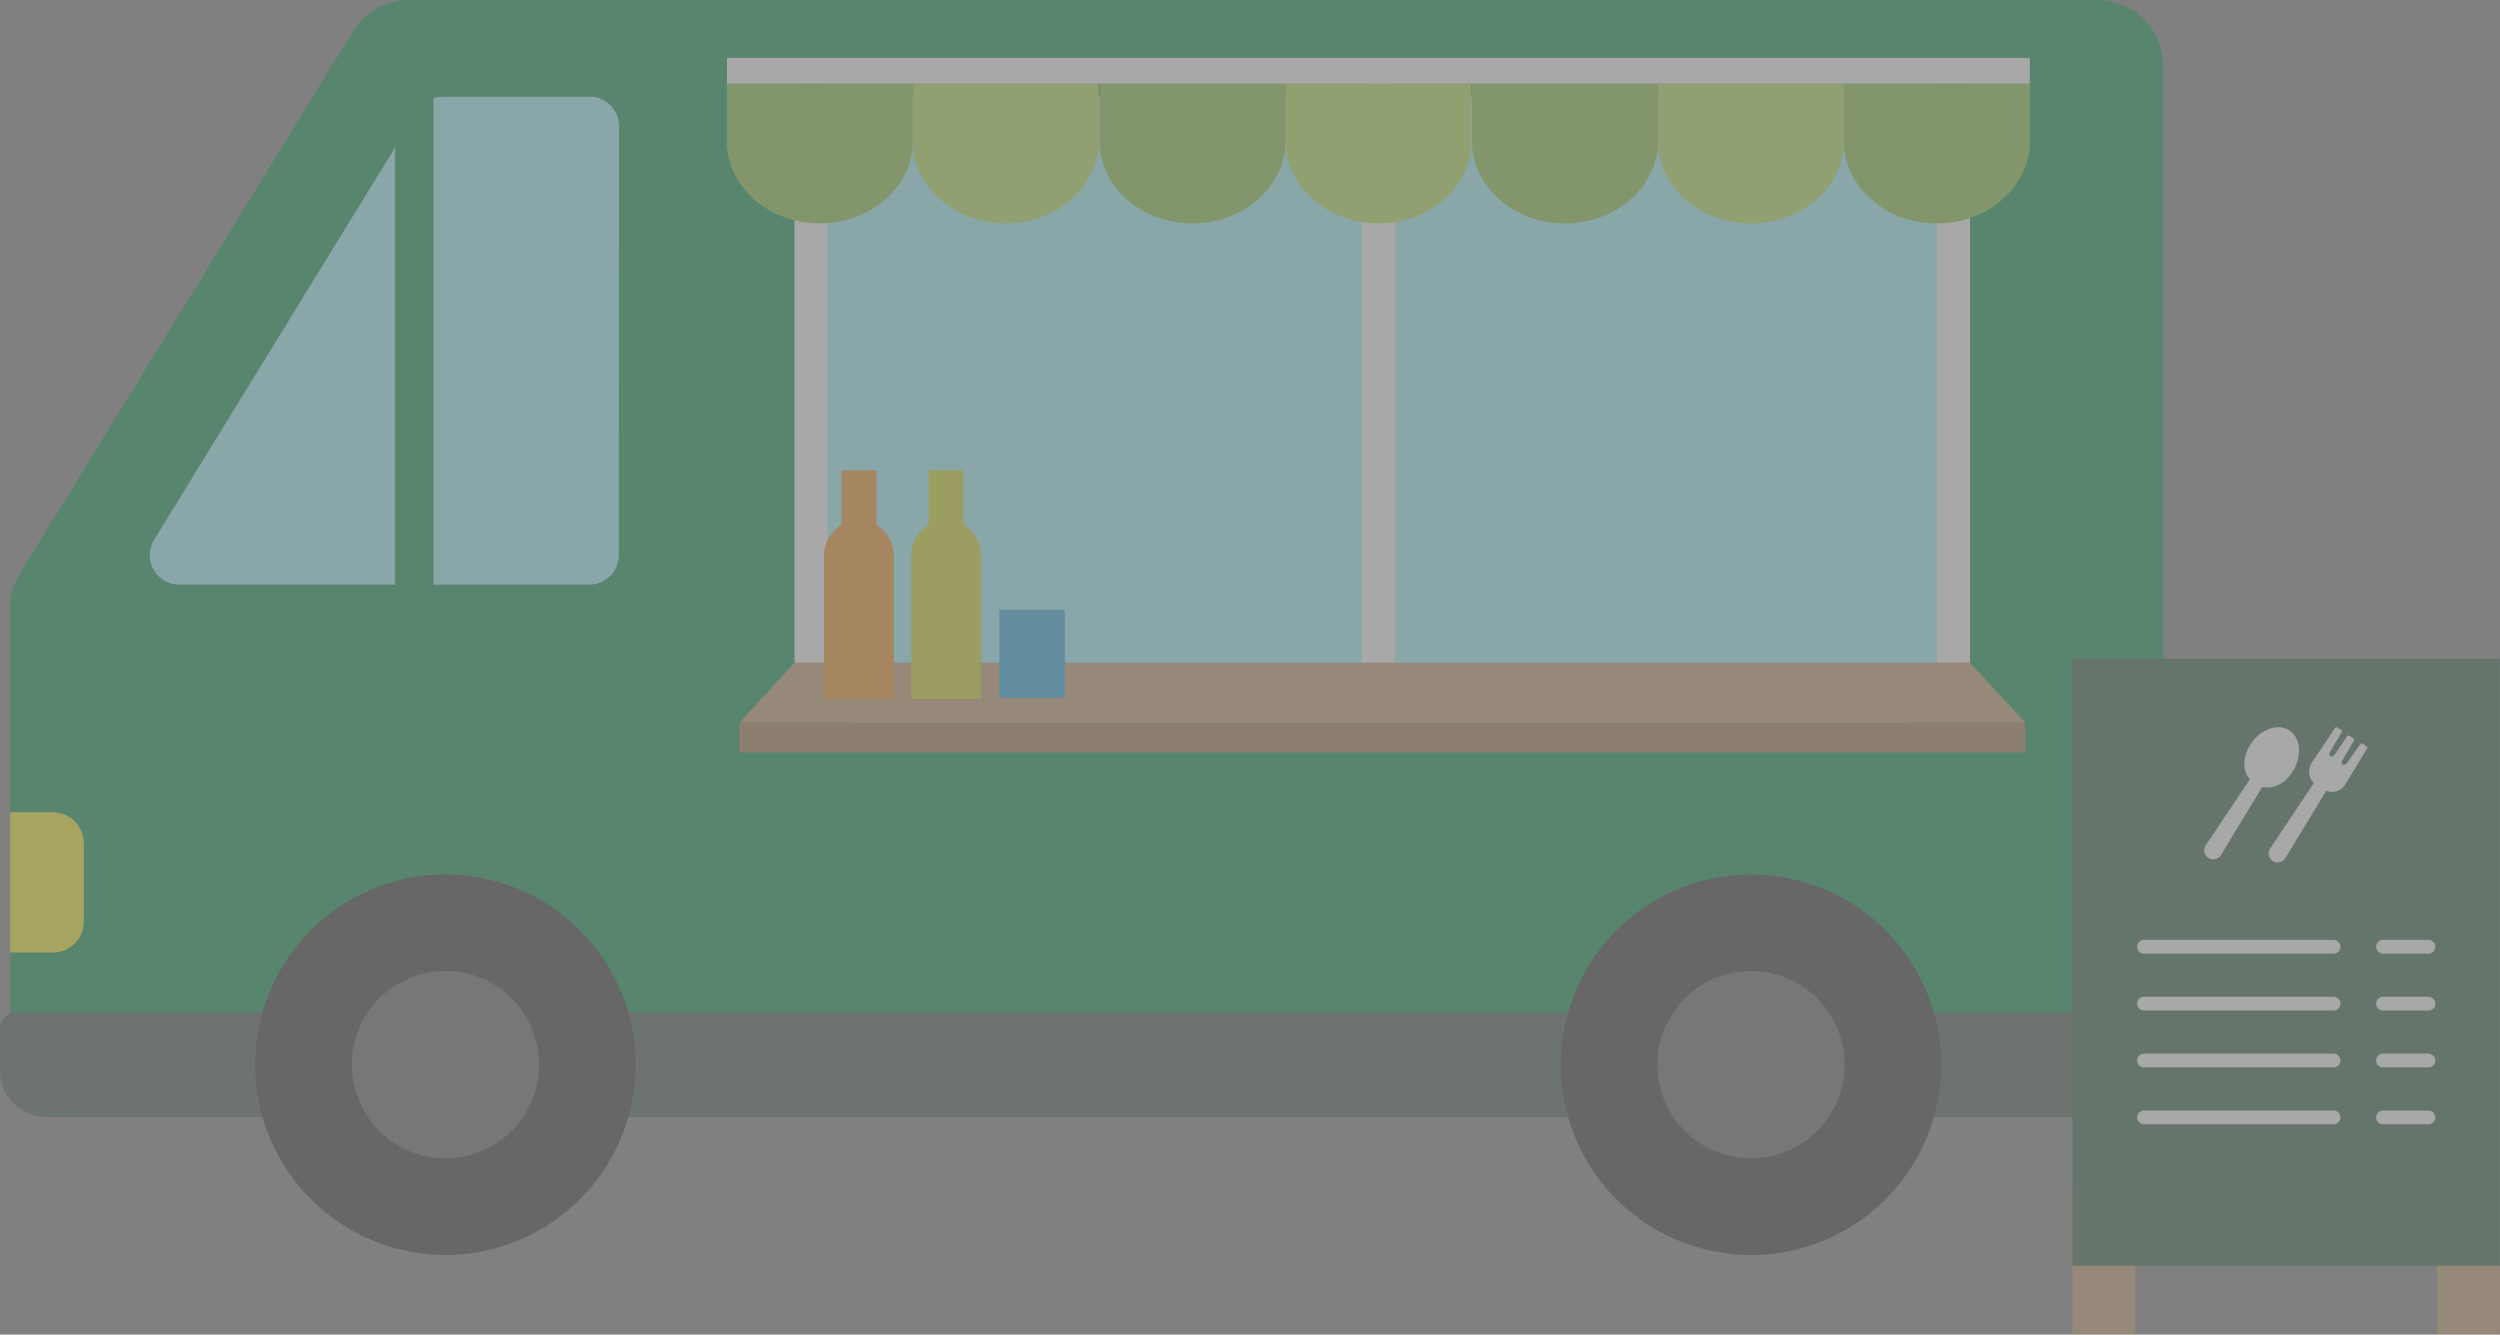 <svg xmlns="http://www.w3.org/2000/svg" viewBox="0 0 295.8 157.91"><rect x="0" y="0" width="295.8" height="157.91" fill="#808080" stroke="none"/><defs><style>.cls-1{opacity:0.32;}.cls-2{fill:#ccc;}.cls-3{fill:#9cf8ff;}.cls-4{fill:#009245;}.cls-5{fill:#455b4f;}.cls-6{fill:#fcee21;}.cls-7{fill:#333;}.cls-8{fill:#666;}.cls-9{fill:#fff;}.cls-10{fill:#8cc63f;}.cls-11{fill:#b3e553;}.cls-12{fill:#c69c6d;}.cls-13{fill:#f7931e;}.cls-14{fill:#d9e021;}.cls-15{fill:#29abe2;}.cls-16{fill:#a67c52;}.cls-17{fill:#2b5e40;}.cls-18{fill:none;stroke:#fff;stroke-linecap:round;stroke-linejoin:round;stroke-width:1.63px;}</style></defs><g id="レイヤー_2" data-name="レイヤー 2"><g id="レイヤー"><g class="cls-1"><rect class="cls-2" x="253.31" y="111.2" width="6.73" height="6.73"/><path class="cls-3" d="M73.26,14.91V65.7a3.49,3.49,0,0,1-3.49,3.49H21.2a3.5,3.5,0,0,1-3-5.32L45.59,19.3l3.82-6.21a3.49,3.49,0,0,1,3-1.67H69.77A3.49,3.49,0,0,1,73.26,14.91Z"/><path class="cls-4" d="M248.15,0H48.38a7.77,7.77,0,0,0-6.62,3.71l-5.9,9.61L5.56,62.66,2.35,67.88A7.83,7.83,0,0,0,1.2,72v52.44A7.78,7.78,0,0,0,9,132.17H248.15a7.78,7.78,0,0,0,7.79-7.78V7.78A7.78,7.78,0,0,0,248.15,0ZM18.22,63.87,45.59,19.3l1.16-1.87V69.19H21.2A3.5,3.5,0,0,1,18.22,63.87Zm55,1.82a3.5,3.5,0,0,1-3.49,3.5H51.29V11.61a3.38,3.38,0,0,1,1.09-.19H69.77a3.5,3.5,0,0,1,3.49,3.49Z"/><path class="cls-5" d="M1.95,119.77H256.54a1.64,1.64,0,0,1,1.64,1.64v5.25a5.51,5.51,0,0,1-5.51,5.51H5.51A5.51,5.51,0,0,1,0,126.66v-4.94A1.95,1.95,0,0,1,1.95,119.77Z"/><path class="cls-6" d="M9.91,99.75v9.32a3.64,3.64,0,0,1-3.63,3.63H1.2V96.11H6.28A3.63,3.63,0,0,1,9.91,99.75Z"/><circle class="cls-7" cx="207.18" cy="125.97" r="22.51" transform="translate(-34.42 105.44) rotate(-26.44)"/><path class="cls-8" d="M207.18,137.05A11.08,11.08,0,1,1,218.26,126,11.1,11.1,0,0,1,207.18,137.05Z"/><circle class="cls-7" cx="52.7" cy="125.97" r="22.51" transform="translate(-80.7 155.14) rotate(-79.63)"/><path class="cls-8" d="M52.7,137.05A11.08,11.08,0,1,1,63.79,126,11.09,11.09,0,0,1,52.7,137.05Z"/><rect class="cls-3" x="94.02" y="11.42" width="138.16" height="74.35" rx="8.3"/><rect class="cls-9" x="161.14" y="9.9" width="3.91" height="68.53"/><rect class="cls-9" x="229.18" y="9.9" width="3.91" height="68.53"/><rect class="cls-9" x="94.02" y="9.9" width="3.91" height="68.53"/><path class="cls-10" d="M86,9.9v6.74a6.08,6.08,0,0,0,0,.61c.35,5.12,5.13,9.18,11,9.18s10.63-4.06,11-9.18c0-.2,0-.4,0-.61V9.9Z"/><path class="cls-11" d="M108,9.9v6.74c0,.21,0,.41,0,.61.36,5.12,5.14,9.18,11,9.18s10.63-4.06,11-9.18c0-.2,0-.4,0-.61V9.9Z"/><path class="cls-10" d="M130.1,9.9v6.74c0,.21,0,.41,0,.61.35,5.12,5.14,9.18,11,9.18s10.63-4.06,11-9.18c0-.2,0-.4,0-.61V9.9Z"/><path class="cls-11" d="M152.1,9.9v6.74c0,.21,0,.41,0,.61.35,5.12,5.14,9.18,11,9.18s10.63-4.06,11-9.18c0-.2,0-.4,0-.61V9.9Z"/><path class="cls-10" d="M174.18,9.9v6.74c0,.21,0,.41,0,.61.35,5.12,5.13,9.18,11,9.18s10.62-4.06,11-9.18a6.08,6.08,0,0,0,0-.61V9.9Z"/><path class="cls-10" d="M218.18,9.9v6.74c0,.21,0,.41,0,.61.35,5.12,5.13,9.18,11,9.18s10.62-4.06,11-9.18a6.08,6.08,0,0,0,0-.61V9.9Z"/><path class="cls-11" d="M196.18,9.9v6.74c0,.21,0,.41,0,.61.35,5.12,5.13,9.18,11,9.18s10.62-4.06,11-9.18a6.08,6.08,0,0,0,0-.61V9.9Z"/><polygon class="cls-12" points="239.62 85.49 87.5 85.49 94.02 78.41 233.09 78.41 239.62 85.49"/><path class="cls-13" d="M101.62,61.58h0a4.12,4.12,0,0,0-4.12,4.13v17h8.25v-17A4.13,4.13,0,0,0,101.62,61.58Z"/><rect class="cls-13" x="99.56" y="55.65" width="4.13" height="7.48"/><path class="cls-14" d="M111.94,61.58h0a4.13,4.13,0,0,0-4.13,4.13v17h8.25v-17A4.13,4.13,0,0,0,111.94,61.58Z"/><rect class="cls-14" x="109.87" y="55.65" width="4.13" height="7.48"/><rect class="cls-15" x="118.24" y="72.15" width="7.75" height="10.43"/><rect class="cls-16" x="87.5" y="85.49" width="152.12" height="3.55"/><rect class="cls-9" x="86.02" y="6.85" width="154.15" height="3.05"/><rect class="cls-12" x="288.36" y="140.78" width="7.43" height="17.13"/><rect class="cls-12" x="245.21" y="140.78" width="7.43" height="17.13"/><rect class="cls-17" x="245.21" y="77.96" width="50.58" height="71.8"/><line class="cls-18" x1="253.68" y1="112.02" x2="276.11" y2="112.02"/><line class="cls-18" x1="281.96" y1="112.02" x2="287.33" y2="112.02"/><line class="cls-18" x1="253.68" y1="118.75" x2="276.11" y2="118.75"/><line class="cls-18" x1="281.96" y1="118.75" x2="287.33" y2="118.75"/><line class="cls-18" x1="253.68" y1="125.48" x2="276.11" y2="125.48"/><line class="cls-18" x1="281.96" y1="125.48" x2="287.33" y2="125.48"/><line class="cls-18" x1="253.68" y1="132.21" x2="276.11" y2="132.21"/><line class="cls-18" x1="281.96" y1="132.21" x2="287.33" y2="132.21"/><path class="cls-9" d="M261.3,101.51h0A1.05,1.05,0,0,1,261,100l5.5-8.24,1.43.91-5.13,8.47A1.06,1.06,0,0,1,261.3,101.51Z"/><path class="cls-9" d="M271.26,91.31c-1.16,1.82-3.06,2.34-4.45,1.45s-1.72-2.81-.56-4.64,3.23-2.59,4.61-1.71S272.42,89.48,271.26,91.31Z"/><path class="cls-9" d="M268.92,101.88h0a1.07,1.07,0,0,1-.31-1.49l5.49-8.24,1.44.92-5.14,8.47A1.07,1.07,0,0,1,268.92,101.88Z"/><path class="cls-9" d="M277.5,92.81a1.91,1.91,0,0,1-2.64.58l-.76-.48a1.92,1.92,0,0,1-.59-2.64l2.78-4.15a.18.18,0,0,1,.24-.05l.5.32a.16.16,0,0,1,.05.23l-1.36,2.3a.41.41,0,0,0,0,.56.42.42,0,0,0,.52-.19l1.51-2.22a.17.17,0,0,1,.23,0l.5.31a.17.17,0,0,1,.05.23l-1.36,2.31a.4.4,0,0,0,0,.55.42.42,0,0,0,.53-.19L279.3,88a.16.16,0,0,1,.23,0l.5.32a.16.16,0,0,1,.05.23Z"/></g></g></g></svg>